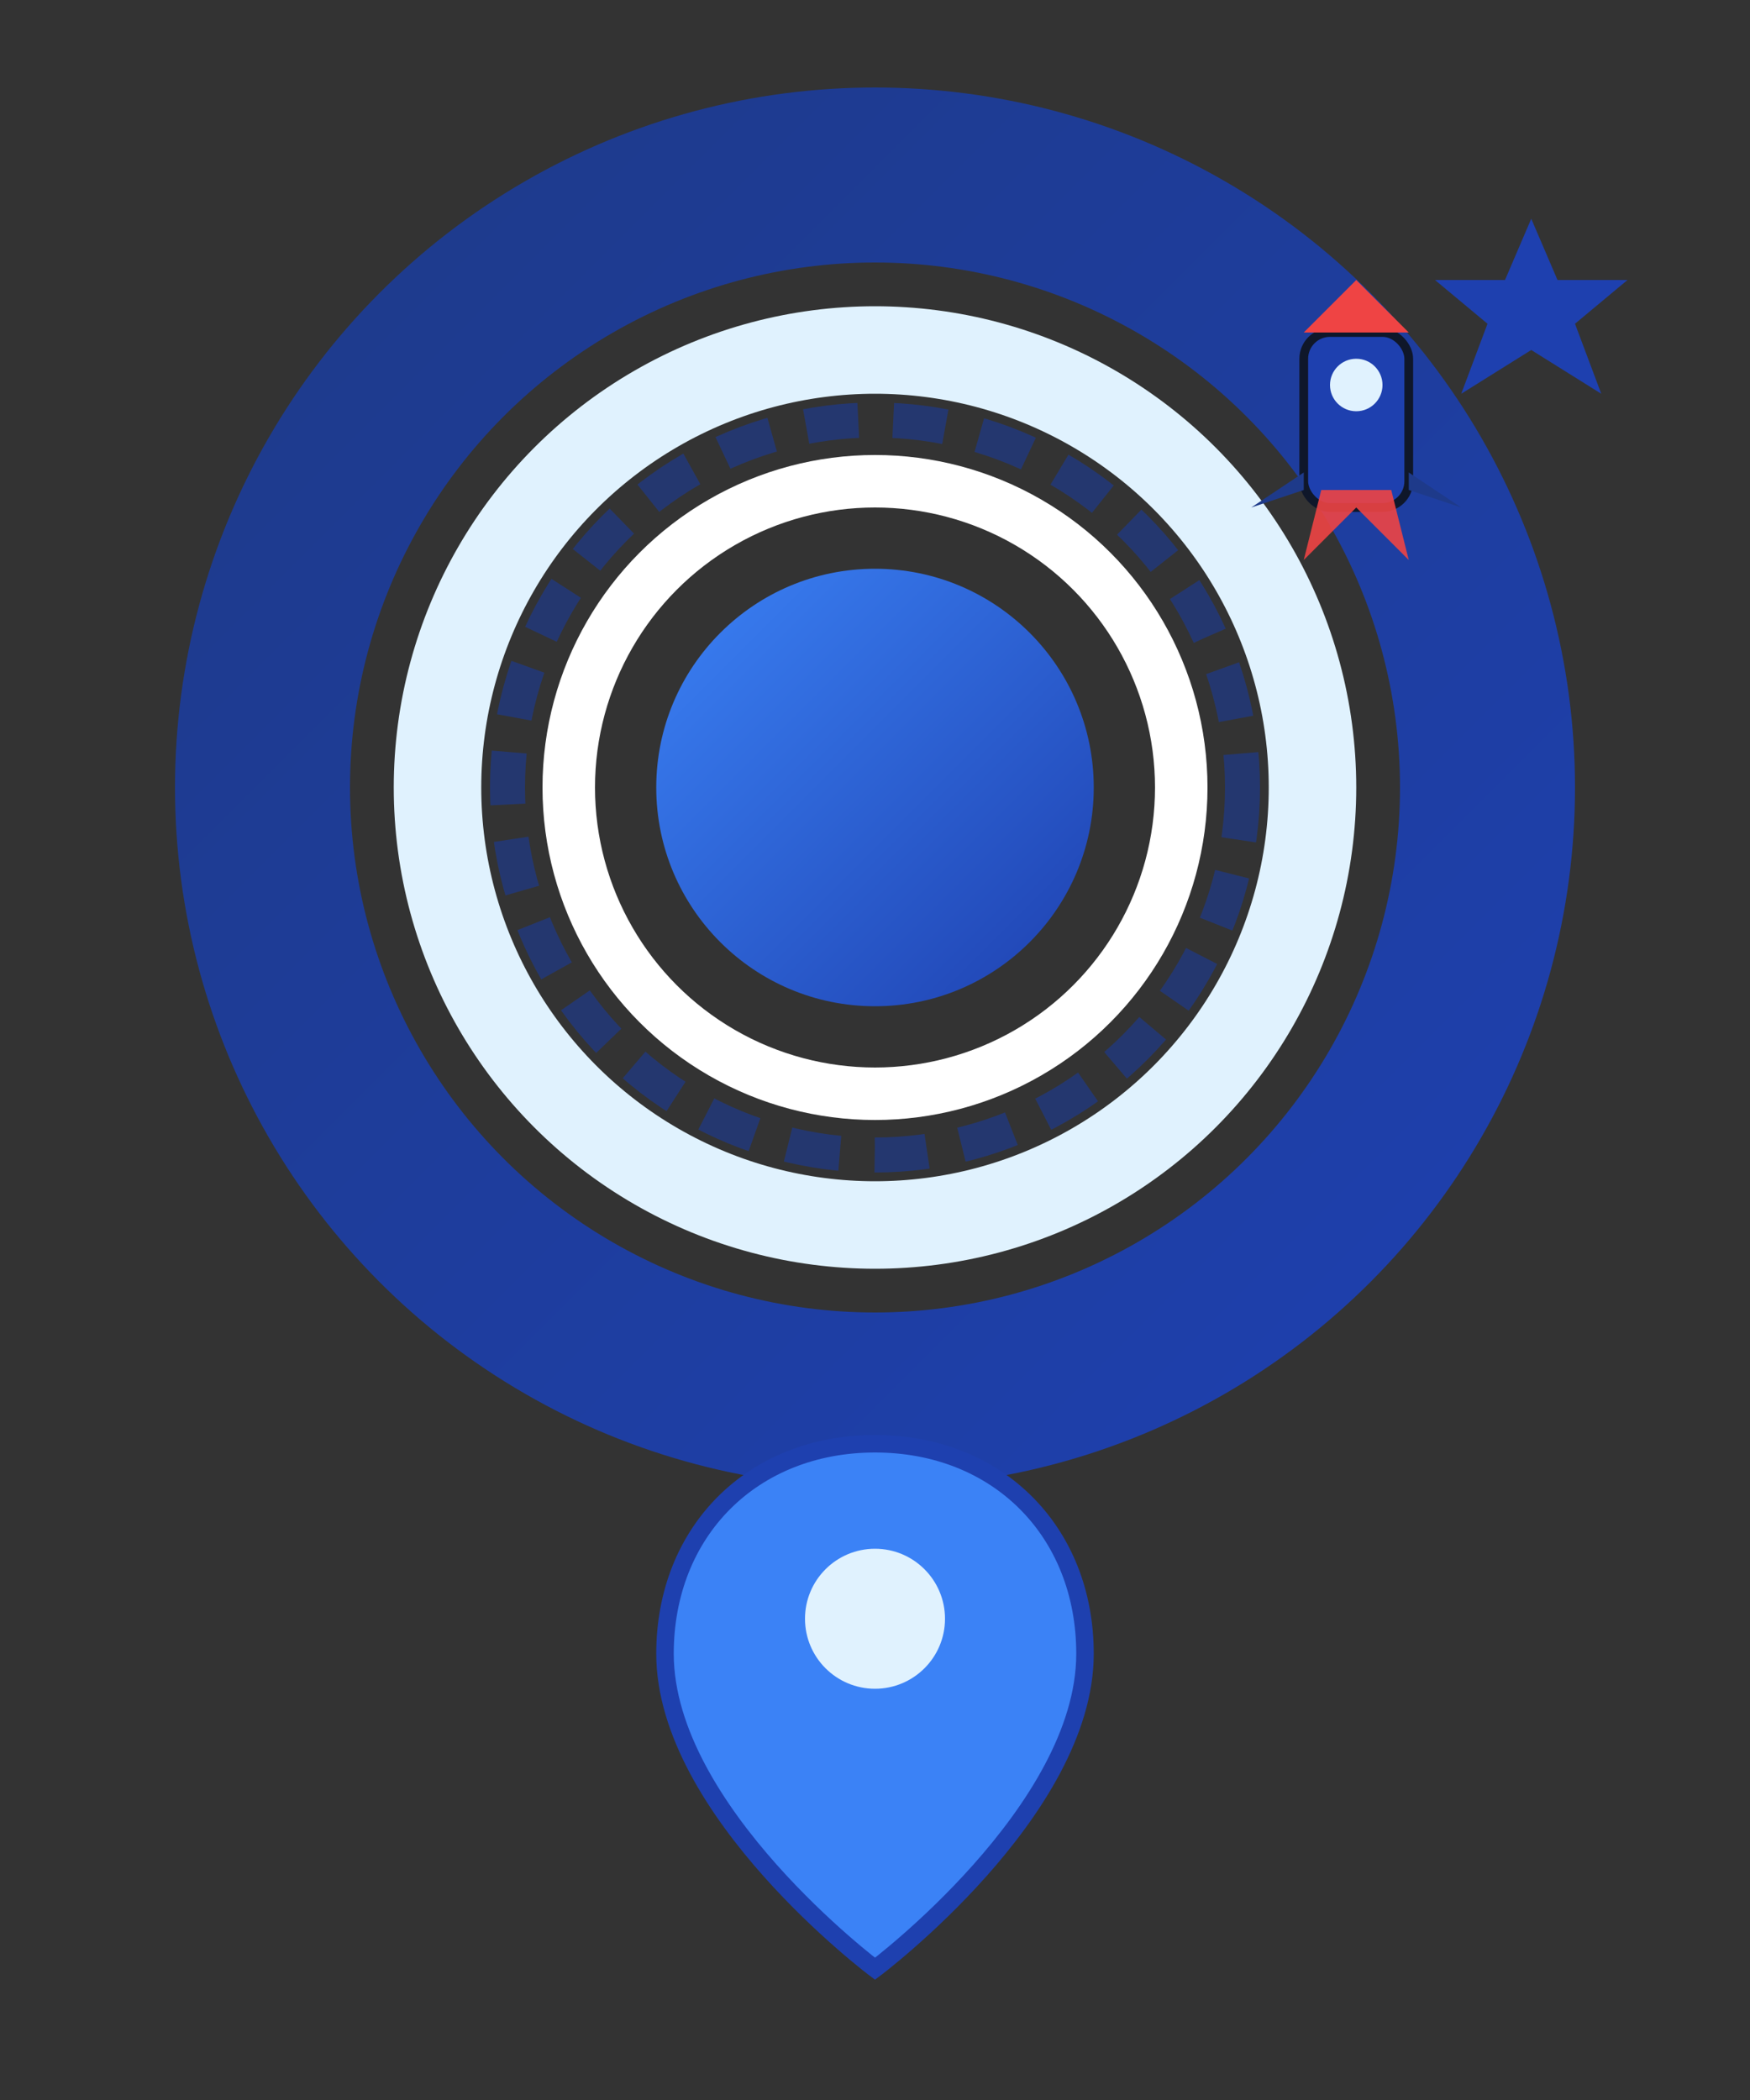 <svg xmlns="http://www.w3.org/2000/svg" viewBox="0 0 200 240" preserveAspectRatio="xMidYMid meet">
  <rect x="0" y="0" width="200" height="240" fill="#333333" stroke="none"/>
  <defs>
    <linearGradient id="outerRing" x1="0%" y1="0%" x2="100%" y2="100%">
      <stop offset="0%" style="stop-color:#1e3a8a;stop-opacity:1" />
      <stop offset="100%" style="stop-color:#1e40af;stop-opacity:1" />
    </linearGradient>
    <linearGradient id="centerCircle" x1="0%" y1="0%" x2="100%" y2="100%">
      <stop offset="0%" style="stop-color:#3b82f6;stop-opacity:1" />
      <stop offset="100%" style="stop-color:#1e40af;stop-opacity:1" />
    </linearGradient>
  </defs>

  <!-- Outer ring (dark blue) -->
  <circle cx="100" cy="90" r="70" fill="none" stroke="url(#outerRing)" stroke-width="20"/>
  
  <!-- Middle ring (light blue) -->
  <circle cx="100" cy="90" r="50" fill="none" stroke="#e0f2fe" stroke-width="10"/>
  
  <!-- Inner ring (white) -->
  <circle cx="100" cy="90" r="35" fill="none" stroke="#ffffff" stroke-width="6"/>
  
  <!-- Center circle (blue) -->
  <circle cx="100" cy="90" r="25" fill="url(#centerCircle)"/>
  
  <!-- Orbit dashed line -->
  <circle cx="100" cy="90" r="42" fill="none" stroke="#1e3a8a" stroke-width="4" stroke-dasharray="6,4" opacity="0.7"/>
  
  <!-- Location pin (bottom) -->
  <g transform="translate(100, 165)">
    <!-- Pin shape -->
    <path d="M 0 0 C -14 0 -24 10 -24 24 C -24 42 0 60 0 60 C 0 60 24 42 24 24 C 24 10 14 0 0 0 Z" fill="#3b82f6" stroke="#1e40af" stroke-width="2"/>
    <!-- Pin dot -->
    <circle cx="0" cy="20" r="8" fill="#e0f2fe"/>
  </g>
  
  <!-- Rocket (top right) -->
  <g transform="translate(155, 50)">
    <!-- Rocket body -->
    <rect x="-6" y="-12" width="12" height="20" rx="3" fill="#1e40af" stroke="#0f172a" stroke-width="1"/>
    <!-- Rocket nose -->
    <path d="M -6 -12 L 0 -18 L 6 -12 Z" fill="#ef4444"/>
    <!-- Rocket window -->
    <circle cx="0" cy="-6" r="3" fill="#e0f2fe"/>
    <!-- Rocket fins left -->
    <path d="M -6 4 L -12 8 L -6 6 Z" fill="#1e3a8a"/>
    <!-- Rocket fins right -->
    <path d="M 6 4 L 12 8 L 6 6 Z" fill="#1e3a8a"/>
    <!-- Rocket flame -->
    <path d="M -4 6 L -6 14 L 0 8 L 6 14 L 4 6 Z" fill="#ef4444" opacity="0.9"/>
  </g>
  
  <!-- Star (top right corner) -->
  <g transform="translate(175, 35)">
    <path d="M 0 -10 L 3 -3 L 11 -3 L 5 2 L 8 10 L 0 5 L -8 10 L -5 2 L -11 -3 L -3 -3 Z" fill="#1e40af"/>
  </g>
</svg>
